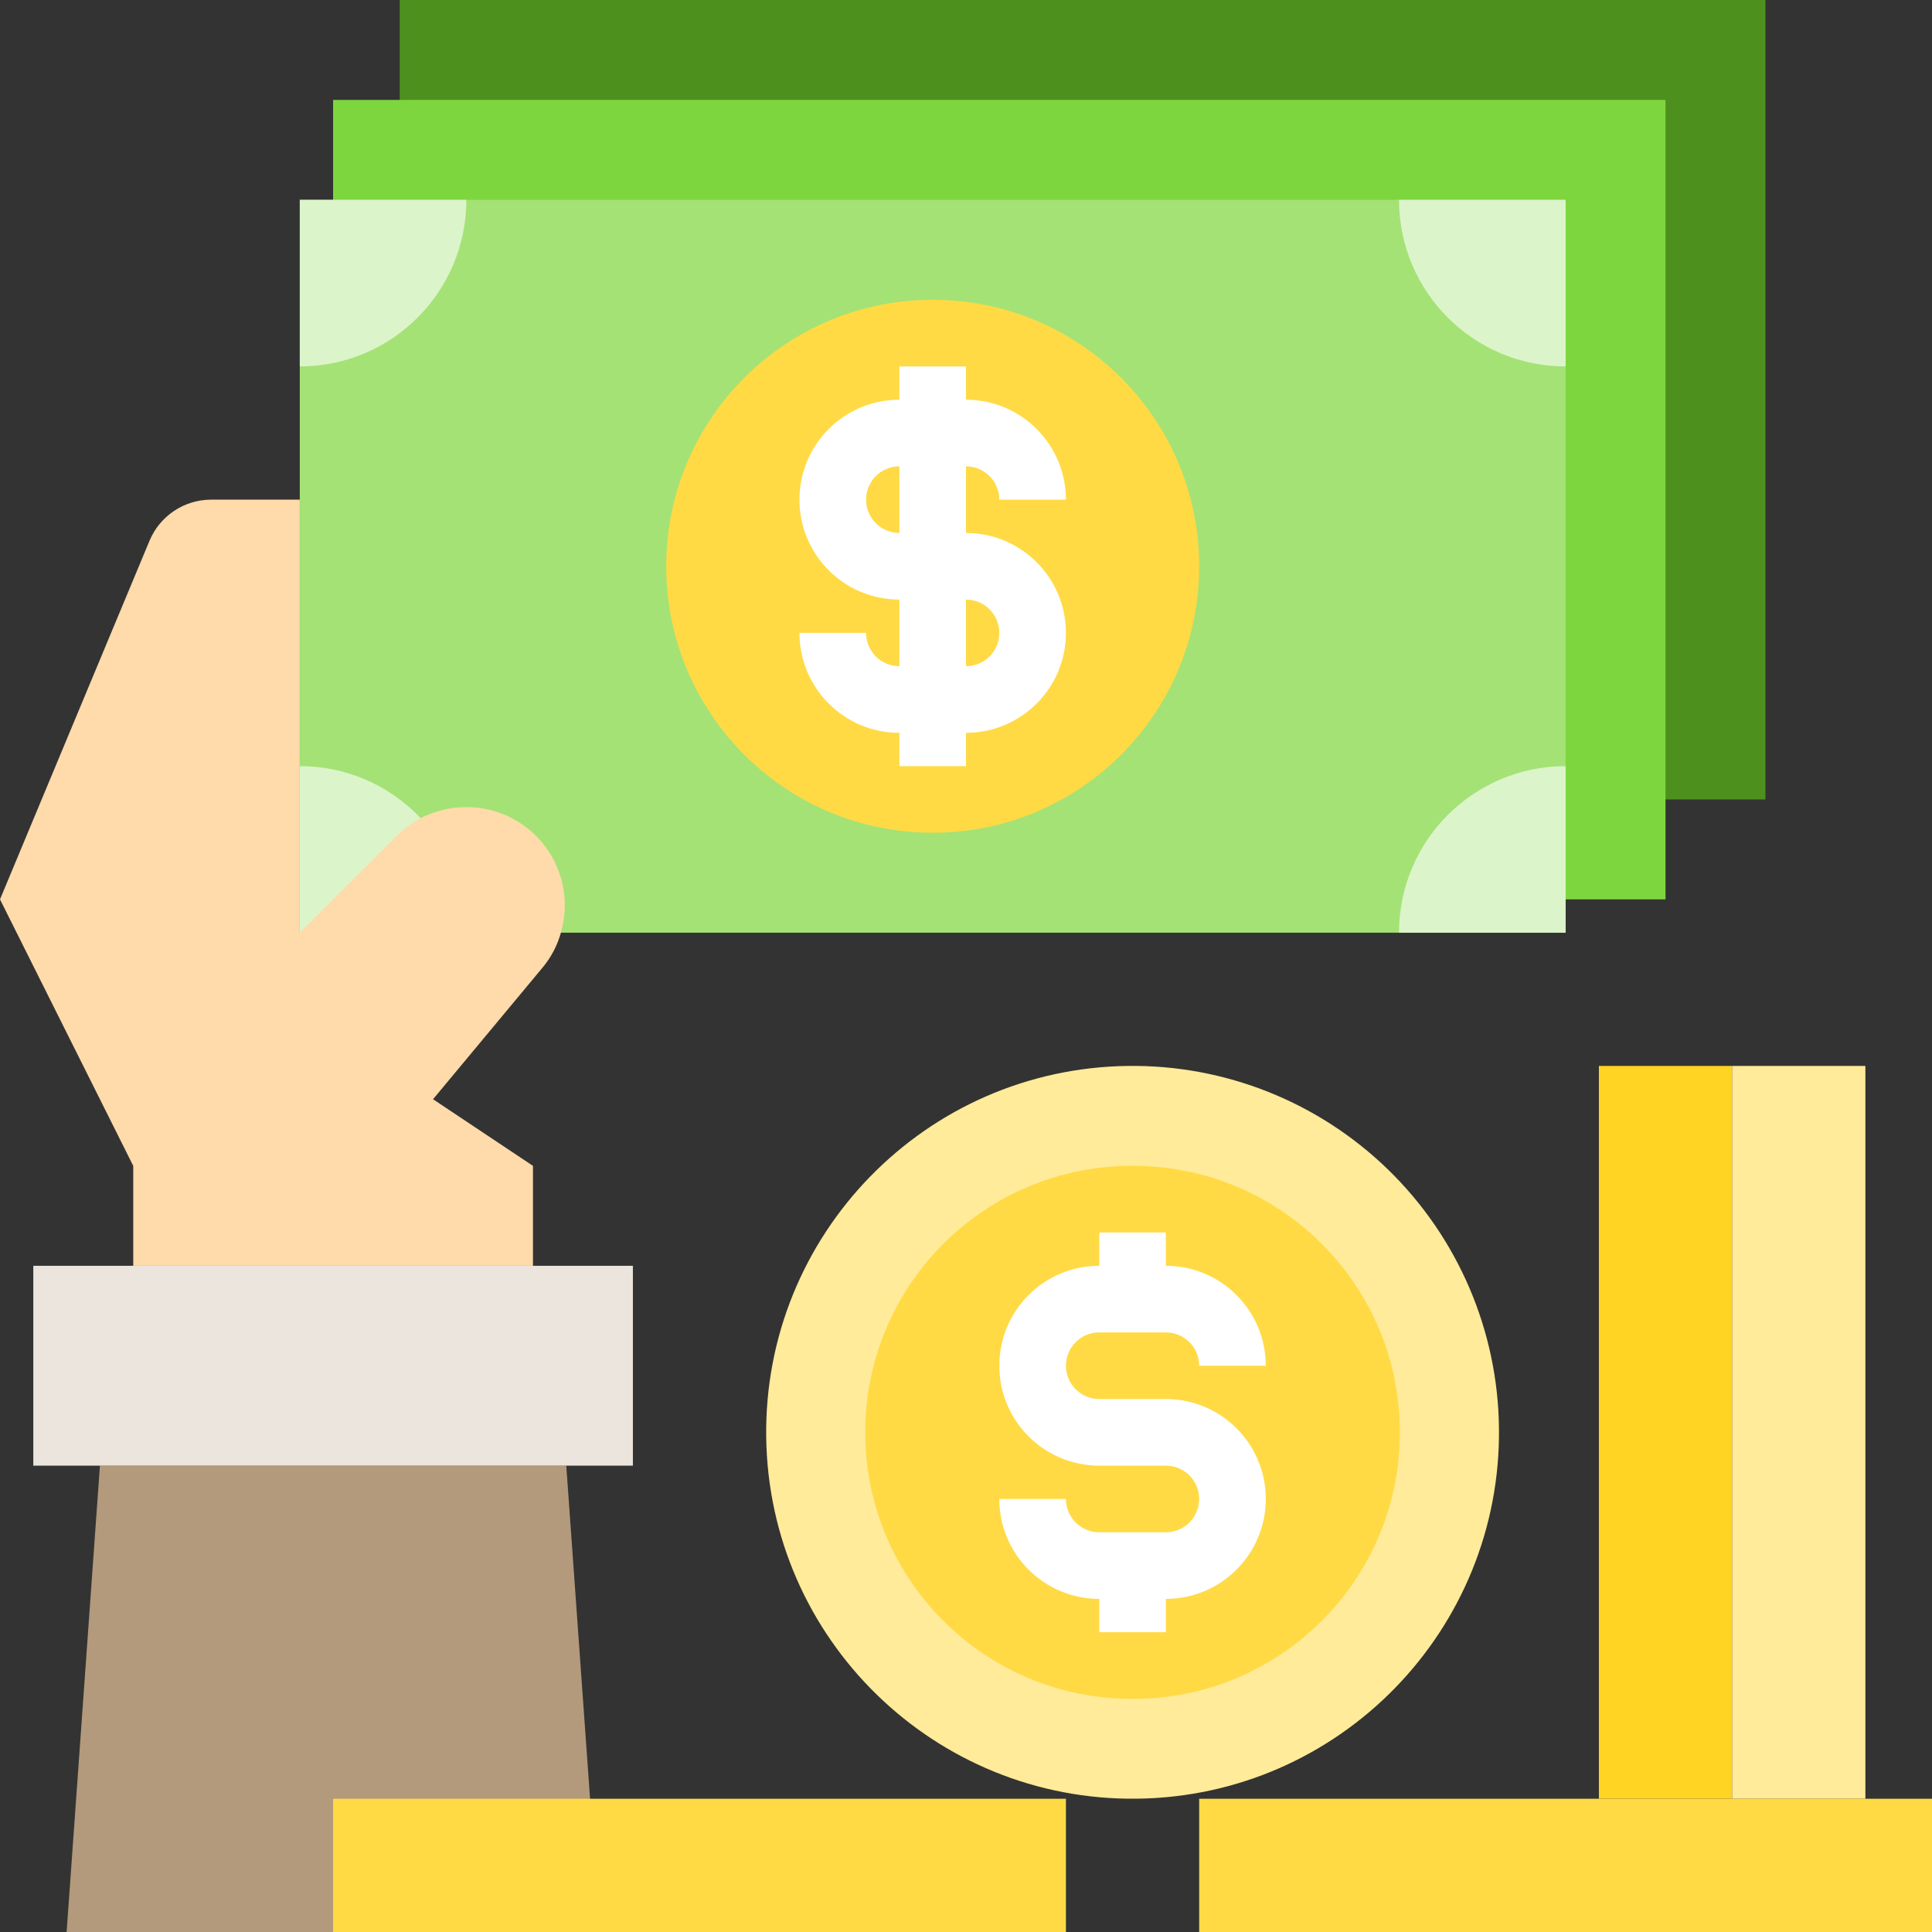 <?xml version="1.0" encoding="UTF-8"?>
<svg xmlns="http://www.w3.org/2000/svg" height="464pt" viewBox="0 0 464 464" width="464pt">
  <rect x="0" y="0" width="464" height="464" fill="#333333" stroke="none"/>
  <path d="m384 256h32v176h-32zm0 0" fill="#ffd422"></path>
  <path d="m416 256h32v176h-32zm0 0" fill="#ffeb99"></path>
  <path d="m376 464h-88v-32h176v32zm0 0" fill="#ffda44"></path>
  <path d="m360 342.879c.613 48.598-38.281 88.488-86.875 89.105-48.598.617-88.492-38.273-89.109-86.871-.621-48.594 38.27-88.492 86.863-89.113 23.344-.309 45.852 8.672 62.566 24.969 16.719 16.297 26.27 38.566 26.555 61.91zm0 0" fill="#ffeb99"></path>
  <path d="m272.398 280h-.398c-35.348-.109-64.09 28.453-64.199 63.801-.109 35.344 28.453 64.09 63.801 64.199h.398c35.348.109 64.09-28.453 64.199-63.801.109-35.344-28.453-64.09-63.801-64.199zm0 0" fill="#ffda44"></path>
  <path d="m136 352 8 112h-128l8-112zm0 0" fill="#b39a7c"></path>
  <path d="m152 304v48h-144v-48zm0 0" fill="#ebe5dd"></path>
  <path d="m424 0v192h-328v-192zm0 0" fill="#4e901e"></path>
  <path d="m400 24v192h-320v-192zm0 0" fill="#7ed63e"></path>
  <path d="m72 48h304v176h-304zm0 0" fill="#a4e276"></path>
  <g fill="#dcf4ca">
    <path d="m112 224h-40v-40c22.09 0 40 17.91 40 40zm0 0"></path>
    <path d="m72 48h40c0 22.09-17.91 40-40 40zm0 0"></path>
    <path d="m376 216v8h-40c0-22.09 17.91-40 40-40zm0 0"></path>
    <path d="m376 48v40c-22.09 0-40-17.91-40-40zm0 0"></path>
  </g>
  <path d="m288 136c0 35.348-28.652 64-64 64s-64-28.652-64-64 28.652-64 64-64 64 28.652 64 64zm0 0" fill="#ffda44"></path>
  <path d="m134.801 223.68c-.863 3.27-2.449 6.305-4.641 8.879l-26.16 31.441 24 16v24h-96v-24l-32-64 35.922-86.16c2.488-5.934 8.281-9.809 14.719-9.84h21.359v104l23.281-23.281c1.699-1.688 3.641-3.117 5.758-4.238 3.395-1.734 7.148-2.641 10.961-2.641 7.371-.023 14.328 3.406 18.805 9.262 4.477 5.859 5.953 13.473 3.996 20.578zm0 0" fill="#ffdaaa"></path>
  <path d="m200 432h56v32h-176v-32zm0 0" fill="#ffda44"></path>
  <path d="m232 128v-16c4.418 0 8 3.582 8 8h16c0-13.254-10.746-24-24-24v-8h-16v8c-13.254 0-24 10.746-24 24s10.746 24 24 24v16c-4.418 0-8-3.582-8-8h-16c0 13.254 10.746 24 24 24v8h16v-8c13.254 0 24-10.746 24-24s-10.746-24-24-24zm-24-8c0-4.418 3.582-8 8-8v16c-4.418 0-8-3.582-8-8zm24 40v-16c4.418 0 8 3.582 8 8s-3.582 8-8 8zm0 0" fill="#fff"></path>
  <path d="m280 336h-16c-4.418 0-8-3.582-8-8s3.582-8 8-8h16c4.418 0 8 3.582 8 8h16c0-13.254-10.746-24-24-24v-8h-16v8c-13.254 0-24 10.746-24 24s10.746 24 24 24h16c4.418 0 8 3.582 8 8s-3.582 8-8 8h-16c-4.418 0-8-3.582-8-8h-16c0 13.254 10.746 24 24 24v8h16v-8c13.254 0 24-10.746 24-24s-10.746-24-24-24zm0 0" fill="#fff"></path>
</svg>
